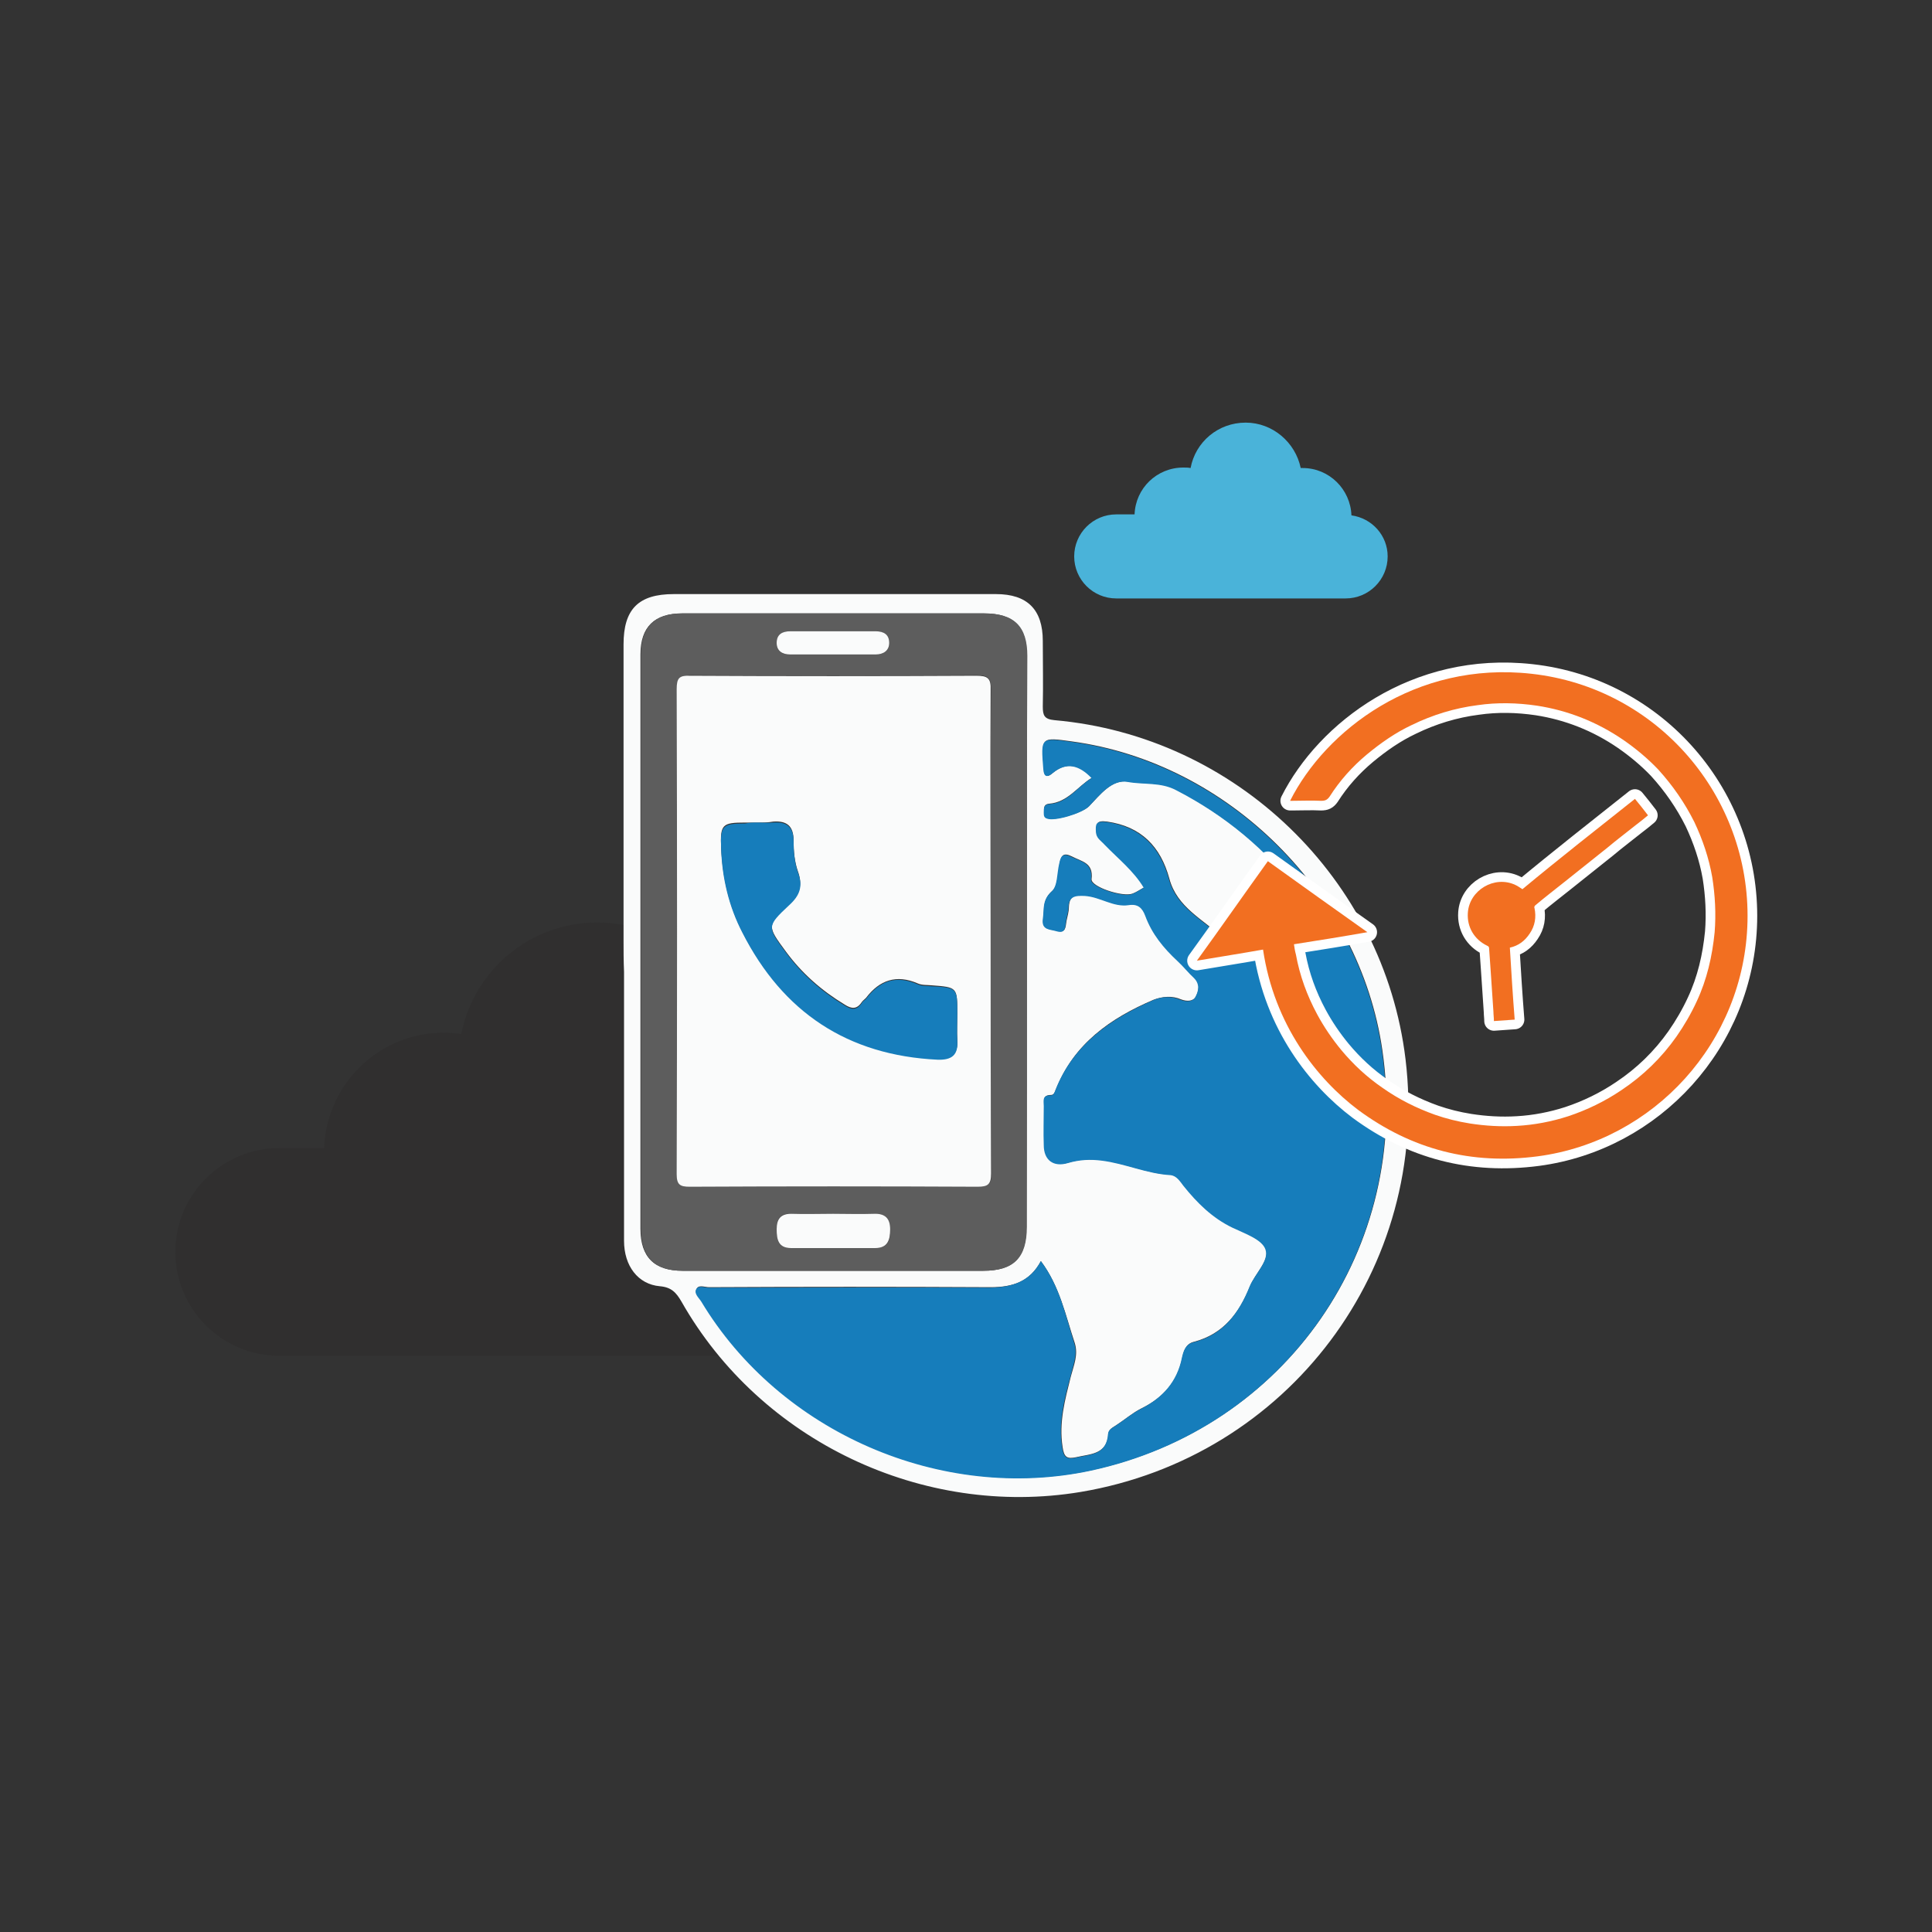 <?xml version="1.0" encoding="utf-8"?>
<!-- Generator: Adobe Illustrator 19.1.0, SVG Export Plug-In . SVG Version: 6.00 Build 0)  -->
<svg version="1.1" id="Layer_1" xmlns="http://www.w3.org/2000/svg" xmlns:xlink="http://www.w3.org/1999/xlink" x="0px" y="0px"
	 viewBox="-97 220.9 400 400" style="enable-background:new -97 220.9 400 400;" xml:space="preserve">
<rect x="-97" y="220.9" width="400" height="400" fill="#333333" stroke="none"/>
<style type="text/css">
	.st0{opacity:0.2;}
	.st1{fill:#231F20;}
	.st2{fill:#FAFBFB;}
	.st3{fill:#167DBB;}
	.st4{fill:#5D5D5D;}
	.st5{fill:#FFFFFF;stroke:#FFFFFF;stroke-width:4;stroke-linejoin:round;stroke-miterlimit:10;}
	.st6{fill:#F26F21;}
	.st7{fill:#4AB3D9;}
</style>
<g>
	<g class="st0">
		<path class="st1" d="M80.4,458.9c-0.4-13.3-11.4-24-24.8-24c-0.3,0-0.6,0-0.9,0c-2.6-13.1-14.2-23-28.1-23
			c-13.9,0-25.5,9.9-28.1,23.1c-1.2-0.2-2.4-0.3-3.6-0.3c-13.4,0-24.3,10.6-24.8,23.9h-9.3c-11.8,0-21.5,9.6-21.5,21.5
			c0,11.8,9.6,21.5,21.5,21.5H77.4c11.8,0,21.5-9.6,21.5-21.5C98.8,469.3,90.8,460.4,80.4,458.9z"/>
	</g>
	<path class="st2" d="M32.1,415.5c0-20.4,0-40.8,0-61.2c0-7.3,3.1-10.4,10.4-10.4c22.2,0,44.5,0,66.7,0c6.5,0,9.7,3.2,9.7,9.7
		c0,4.5,0.1,9.1,0,13.6c0,1.8,0.3,2.6,2.4,2.8c37.6,3.3,68.2,32.9,72.7,70.2c5.2,43.2-24.3,82.4-67.3,89.6
		c-32.6,5.4-66.2-10.5-82.6-39.4c-1.1-1.9-2.1-3-4.5-3.2c-4.5-0.4-7.4-4.2-7.4-9.4c0-18.6,0-37.1,0-55.7
		C32.1,419.8,32.1,417.7,32.1,415.5z M118.5,482c-2.3,4.3-5.9,5.4-10.4,5.4c-19.4-0.1-38.9-0.1-58.3,0c-0.9,0-2.2-0.6-2.6,0.4
		c-0.4,0.9,0.6,1.7,1.1,2.5c16.3,27.1,49.7,41.6,80.6,35c40.4-8.7,66.3-46,60.3-87c-4.7-32.5-31.9-59.5-64.3-63.9
		c-6.4-0.9-6.3-0.9-5.8,5.6c0.1,1.8,0.8,1.9,1.9,0.9c2.9-2.4,5.5-1.6,8.1,1c-3,1.8-5,5.1-8.9,5.4c-1.1,0.1-1.1,0.9-1,1.7
		c0,0.5,0,1,0.7,1.3c1.6,0.6,7.2-1.1,8.6-2.5c2.3-2.4,4.7-5.6,8.1-5.1c3.3,0.6,6.8,0,10,1.7c10.1,5.3,18.7,12.3,25.6,21.4
		c0.7,0.9,2.1,1.9,1.7,2.9c-0.4,1.2-2.1,0.6-3.2,0.8c-1.3,0.2-2.6,0.5-3.9,0.4c-3.4-0.1-6.4,0.4-7.8,4.3c-0.5,1.5-2,1.6-2.9,0.8
		c-4-3.8-9.4-6.2-11-12.2c-1.8-6.6-5.8-10.8-12.9-11.8c-2.3-0.3-2.2,0.5-2.2,2.1c0,1.3,1,1.8,1.8,2.6c2.8,2.8,5.9,5.3,8.1,8.9
		c-0.9,0.5-1.6,1-2.4,1.3c-2,0.8-8.7-1.4-8.5-3c0.4-3.4-2-3.6-4.1-4.7c-1.8-0.9-2.2-0.1-2.5,1.4c-0.4,2-0.3,4.7-1.6,5.8
		c-2,1.8-1.5,3.7-1.8,5.7c-0.3,2.4,1.4,2.1,2.8,2.5c1.9,0.6,1.8-0.8,2-2c0.2-1,0.5-1.9,0.5-2.9c0.1-2.4,1.3-2.6,3.4-2.4
		c3.2,0.2,5.8,2.4,9.1,1.9c1.8-0.3,2.8,0.6,3.4,2.2c1.3,3.8,3.8,6.7,6.7,9.4c1.2,1.1,2.2,2.4,3.4,3.5c1.3,1.2,0.9,2.7,0.3,3.9
		c-0.5,1-1.8,1.1-3.1,0.6c-1.8-0.8-3.9-0.6-5.7,0.1c-8.9,3.8-16.5,9.1-20.2,18.6c-0.2,0.5-0.4,1.1-1,1.1c-1.8,0-1.4,1.2-1.4,2.2
		c0,2.7-0.1,5.4,0,8.1c0.1,3.2,2,4.6,5,3.7c2.3-0.7,4.5-0.8,7-0.5c4.8,0.6,9.3,2.8,14.2,3c1.3,0.1,2,1.3,2.7,2.2
		c2.9,3.5,6,6.7,10.2,8.7c2.5,1.2,6.1,2.5,6.8,4.5c0.8,2.3-2.2,5-3.3,7.7c-2.2,5.5-5.5,9.9-11.6,11.5c-1.7,0.4-2.1,1.9-2.4,3.2
		c-1,5.1-4,8.4-8.5,10.6c-1.8,0.9-3.4,2.3-5.1,3.4c-0.7,0.5-1.7,0.9-1.7,1.8c-0.3,4.4-3.8,4.2-6.7,4.9c-1.9,0.4-2.5,0-2.8-2.1
		c-0.8-5.1,0.5-9.8,1.7-14.6c0.6-2.3,1.6-4.5,0.8-7C123.6,493.2,122.4,487.2,118.5,482z M115.6,416.3c0-19.9,0-39.7,0-59.6
		c0-6.1-2.7-8.8-8.9-8.8c-20.8,0-41.7,0-62.5,0c-5.7,0-8.6,2.8-8.6,8.5c0,39.6,0,79.2,0,118.9c0,5.9,2.9,8.7,8.7,8.7
		c20.7,0,41.5,0,62.2,0c6.4,0,9-2.7,9-9.1C115.6,455.3,115.6,435.8,115.6,416.3z"/>
	<path class="st3" d="M118.5,482c3.9,5.2,5.1,11.2,6.9,17c0.8,2.4-0.3,4.7-0.8,7c-1.3,4.8-2.5,9.5-1.7,14.6c0.3,2.1,1,2.5,2.8,2.1
		c3-0.7,6.4-0.5,6.7-4.9c0.1-1,1-1.3,1.7-1.8c1.7-1.1,3.3-2.5,5.1-3.4c4.5-2.3,7.5-5.6,8.5-10.6c0.3-1.3,0.7-2.8,2.4-3.2
		c6.1-1.5,9.4-6,11.6-11.5c1.1-2.7,4.1-5.3,3.3-7.7c-0.7-2.1-4.3-3.3-6.8-4.5c-4.2-2-7.4-5.2-10.2-8.7c-0.7-0.9-1.4-2.1-2.7-2.2
		c-4.9-0.3-9.4-2.4-14.2-3c-2.4-0.3-4.6-0.2-7,0.5c-3,0.9-5-0.6-5-3.7c-0.1-2.7,0-5.4,0-8.1c0-1-0.4-2.3,1.4-2.2
		c0.6,0,0.8-0.5,1-1.1c3.7-9.4,11.3-14.7,20.2-18.6c1.8-0.8,3.8-0.9,5.7-0.1c1.3,0.5,2.6,0.4,3.1-0.6c0.6-1.1,1-2.6-0.3-3.9
		c-1.2-1.1-2.2-2.4-3.4-3.5c-2.9-2.7-5.3-5.6-6.7-9.4c-0.6-1.6-1.5-2.5-3.4-2.2c-3.2,0.5-5.9-1.7-9.1-1.9c-2.1-0.1-3.3,0.1-3.4,2.4
		c0,1-0.4,1.9-0.5,2.9c-0.2,1.1,0,2.6-2,2c-1.3-0.4-3.1-0.2-2.8-2.5c0.3-2-0.2-3.9,1.8-5.7c1.3-1.1,1.1-3.8,1.6-5.8
		c0.3-1.5,0.7-2.3,2.5-1.4c2.1,1,4.5,1.3,4.1,4.7c-0.2,1.5,6.5,3.8,8.5,3c0.8-0.3,1.5-0.8,2.4-1.3c-2.1-3.5-5.3-6-8.1-8.9
		c-0.7-0.8-1.7-1.3-1.8-2.6c-0.1-1.6-0.1-2.4,2.2-2.1c7.1,1,11.1,5.2,12.9,11.8c1.6,6,7.1,8.4,11,12.2c0.9,0.8,2.4,0.7,2.9-0.8
		c1.3-3.8,4.3-4.3,7.8-4.3c1.3,0,2.6-0.2,3.9-0.4c1.1-0.2,2.8,0.4,3.2-0.8c0.4-1.1-1-2-1.7-2.9c-6.9-9.1-15.5-16.2-25.6-21.4
		c-3.2-1.7-6.7-1.1-10-1.7c-3.3-0.6-5.8,2.7-8.1,5.1c-1.4,1.4-7,3.1-8.6,2.5c-0.7-0.2-0.7-0.7-0.7-1.3c0-0.8,0-1.6,1-1.7
		c4-0.2,5.9-3.6,8.9-5.4c-2.6-2.7-5.2-3.4-8.1-1c-1.1,0.9-1.8,0.8-1.9-0.9c-0.5-6.5-0.6-6.5,5.8-5.6c32.4,4.4,59.6,31.3,64.3,63.9
		c6,41-19.9,78.3-60.3,87c-30.9,6.6-64.3-7.9-80.6-35c-0.5-0.8-1.5-1.6-1.1-2.5c0.5-1,1.7-0.4,2.6-0.4c19.4,0,38.9-0.1,58.3,0
		C112.6,487.4,116.2,486.3,118.5,482z"/>
	<path class="st4" d="M115.6,416.3c0,19.5,0,39.1,0,58.6c0,6.4-2.7,9.1-9,9.1c-20.7,0-41.5,0-62.2,0c-5.9,0-8.7-2.8-8.7-8.7
		c0-39.6,0-79.2,0-118.9c0-5.7,2.8-8.5,8.6-8.5c20.8,0,41.7,0,62.5,0c6.2,0,8.9,2.7,8.9,8.8C115.6,376.5,115.6,396.4,115.6,416.3z
		 M108.1,413.6c0-16.6-0.1-33.2,0.1-49.9c0-2.5-0.7-3-3-3c-19.7,0.1-39.5,0.1-59.2,0c-2.3,0-2.8,0.6-2.8,2.8
		c0.1,33.5,0.1,66.9,0,100.4c0,2.2,0.7,2.6,2.7,2.6c19.9-0.1,39.7-0.1,59.6,0c2.3,0,2.8-0.5,2.8-2.8
		C108,447.1,108.1,430.4,108.1,413.6z M75.5,472.2c-2.9,0-5.8,0.1-8.7,0c-2.3-0.1-3,1.1-3,3.2c0,2.2,0.3,3.9,3,3.9
		c5.8,0,11.6,0,17.4,0c2.6,0,3.2-1.7,3.1-3.9c0-2.3-1.1-3.3-3.4-3.2C81.1,472.3,78.3,472.2,75.5,472.2z M75.6,351.6c-3,0-6,0-9,0
		c-1.6,0-2.8,0.6-2.8,2.4c0,1.8,1.2,2.4,2.8,2.4c5.9,0,11.8,0,17.7,0c1.6,0,2.8-0.8,2.8-2.4c0-1.6-1.2-2.4-2.8-2.4
		C81.4,351.6,78.5,351.6,75.6,351.6z"/>
	<path class="st2" d="M108.1,413.6c0,16.7,0,33.5,0.1,50.2c0,2.3-0.6,2.8-2.8,2.8c-19.9-0.1-39.7-0.1-59.6,0c-2,0-2.7-0.4-2.7-2.6
		c0.1-33.5,0.1-66.9,0-100.4c0-2.3,0.5-2.9,2.8-2.8c19.7,0.1,39.5,0.1,59.2,0c2.4,0,3.1,0.5,3,3C108,380.4,108.1,397,108.1,413.6z
		 M59.9,391.2c-0.9,0-1.7,0-2.6,0c-4.8,0-5.2,0.4-5,5.2c0.3,6.1,1.6,12,4.4,17.4c8.4,16.5,21.8,25.3,40.4,26.3
		c2.9,0.1,4.3-0.9,4.1-3.9c-0.1-1.8,0-3.7,0-5.5c0-5.4,0-5.4-5.3-5.8c-1-0.1-2,0-2.9-0.4c-4.4-1.9-7.9-0.7-10.7,3
		c-0.3,0.3-0.7,0.6-0.9,0.9c-1,1.5-2.1,1.4-3.5,0.5c-4.8-2.9-8.9-6.5-12.2-11c-3.9-5.3-4-5.4,0.7-9.8c2.2-2,2.8-4,1.8-6.8
		c-0.7-2-0.9-4.2-0.9-6.4c0-3-1.4-4.1-4.2-3.9C62,391.2,61,391.2,59.9,391.2z"/>
	<path class="st2" d="M75.5,472.2c2.8,0,5.6,0.1,8.4,0c2.3-0.1,3.4,0.9,3.4,3.2c0,2.2-0.5,3.9-3.1,3.9c-5.8,0-11.6,0-17.4,0
		c-2.7,0-3-1.8-3-3.9c0-2.1,0.8-3.2,3-3.2C69.7,472.3,72.6,472.2,75.5,472.2z"/>
	<path class="st2" d="M75.6,351.6c2.9,0,5.8,0,8.7,0c1.7,0,2.8,0.7,2.8,2.4c0,1.6-1.2,2.4-2.8,2.4c-5.9,0-11.8,0-17.7,0
		c-1.6,0-2.8-0.7-2.8-2.4c0-1.8,1.2-2.4,2.8-2.4C69.6,351.6,72.6,351.6,75.6,351.6z"/>
	<path class="st3" d="M59.9,391.2c1.1,0,2.2,0.1,3.2,0c2.8-0.2,4.2,0.9,4.2,3.9c0,2.1,0.2,4.4,0.9,6.4c1.1,2.9,0.4,4.8-1.8,6.8
		c-4.7,4.4-4.6,4.5-0.7,9.8c3.3,4.5,7.4,8.1,12.2,11c1.4,0.9,2.5,1,3.5-0.5c0.2-0.4,0.6-0.6,0.9-0.9c2.8-3.7,6.2-5,10.7-3
		c0.9,0.4,1.9,0.3,2.9,0.4c5.3,0.3,5.3,0.3,5.3,5.8c0,1.8-0.1,3.7,0,5.5c0.2,3-1.2,4-4.1,3.9c-18.6-0.9-32-9.8-40.4-26.3
		c-2.8-5.4-4.2-11.3-4.4-17.4c-0.2-4.8,0.3-5.2,5-5.2C58.2,391.2,59,391.2,59.9,391.2z"/>
	<g>
		<g>
			<path class="st5" d="M164.5,417.5c-4.5,0.8-9,1.5-13.7,2.3c5-6.9,9.8-13.8,14.7-20.6c6.8,4.9,13.7,9.8,20.6,14.7
				c-5.1,0.9-10.1,1.7-15.2,2.5c0.1,0.7,0.2,1.4,0.4,2.1c0.8,4.4,2.3,8.5,4.4,12.4c1.4,2.6,3.1,5.1,5,7.4c2.5,3,5.3,5.6,8.5,7.8
				c3.4,2.4,7,4.2,10.9,5.6c2.3,0.8,4.7,1.4,7.2,1.8c3.2,0.5,6.5,0.7,9.8,0.5c3.6-0.2,7.2-0.9,10.6-2c3.9-1.3,7.6-3.1,11-5.4
				c4.5-3,8.3-6.7,11.4-11.1c1.6-2.3,3-4.7,4.2-7.3c2.1-4.5,3.2-9.3,3.7-14.3c0.3-3.8,0.1-7.6-0.5-11.4c-0.7-4-2-7.8-3.7-11.4
				c-2-4-4.5-7.6-7.5-10.9c-2.2-2.3-4.6-4.3-7.2-6.1c-5.4-3.7-11.4-6.1-17.9-7.1c-4.1-0.6-8.2-0.7-12.3-0.1c-4.7,0.6-9.3,2-13.6,4.1
				c-3.4,1.6-6.4,3.7-9.3,6.1c-3,2.5-5.6,5.4-7.7,8.7c-0.5,0.7-0.9,0.9-1.8,0.9c-2-0.1-4,0-5.9,0c-0.1,0-0.3,0-0.5,0
				c7.3-14.5,25.9-29,50-26.3c26.1,2.9,45.3,25.4,44.7,51.3c-0.6,25-19.4,45.4-43.4,48.6c-13.7,1.8-26.1-1.4-37.2-9.6
				C175.7,444.3,166.8,433.1,164.5,417.5z"/>
			<path class="st5" d="M241.5,386.3c0.9,1.1,1.8,2.2,2.7,3.4c-0.8,0.7-1.6,1.3-2.5,2c-2,1.6-4,3.1-5.9,4.7c-3,2.4-5.9,4.7-8.9,7.1
				c-2,1.6-4.1,3.2-6.1,4.9c-0.1,0.1-0.2,0.4-0.1,0.5c0.4,1.9,0.1,3.7-1,5.3c-1,1.5-2.3,2.5-4.1,2.9c0.3,5,0.6,9.9,1,14.9
				c-1.4,0.1-2.8,0.2-4.3,0.3c0-0.7-0.1-1.3-0.1-1.9c-0.2-3-0.4-6-0.6-8.9c-0.1-1.4-0.2-2.9-0.3-4.3c0-0.3-0.2-0.4-0.4-0.5
				c-2.7-1.3-4.2-3.9-4-6.8c0.3-4.7,5.5-7.8,9.8-5.8c0.5,0.2,1,0.6,1.5,0.9C225.9,398.6,233.7,392.5,241.5,386.3z"/>
		</g>
		<g>
			<path class="st6" d="M164.5,417.5c-4.5,0.8-9,1.5-13.7,2.3c5-6.9,9.8-13.8,14.7-20.6c6.8,4.9,13.7,9.8,20.6,14.7
				c-5.1,0.9-10.1,1.7-15.2,2.5c0.1,0.7,0.2,1.4,0.4,2.1c0.8,4.4,2.3,8.5,4.4,12.4c1.4,2.6,3.1,5.1,5,7.4c2.5,3,5.3,5.6,8.5,7.8
				c3.4,2.4,7,4.2,10.9,5.6c2.3,0.8,4.7,1.4,7.2,1.8c3.2,0.5,6.5,0.7,9.8,0.5c3.6-0.2,7.2-0.9,10.6-2c3.9-1.3,7.6-3.1,11-5.4
				c4.5-3,8.3-6.7,11.4-11.1c1.6-2.3,3-4.7,4.2-7.3c2.1-4.5,3.2-9.3,3.7-14.3c0.3-3.8,0.1-7.6-0.5-11.4c-0.7-4-2-7.8-3.7-11.4
				c-2-4-4.5-7.6-7.5-10.9c-2.2-2.3-4.6-4.3-7.2-6.1c-5.4-3.7-11.4-6.1-17.9-7.1c-4.1-0.6-8.2-0.7-12.3-0.1c-4.7,0.6-9.3,2-13.6,4.1
				c-3.4,1.6-6.4,3.7-9.3,6.1c-3,2.5-5.6,5.4-7.7,8.7c-0.5,0.7-0.9,0.9-1.8,0.9c-2-0.1-4,0-5.9,0c-0.1,0-0.3,0-0.5,0
				c7.3-14.5,25.9-29,50-26.3c26.1,2.9,45.3,25.4,44.7,51.3c-0.6,25-19.4,45.4-43.4,48.6c-13.7,1.8-26.1-1.4-37.2-9.6
				C175.7,444.3,166.8,433.1,164.5,417.5z"/>
			<path class="st6" d="M241.5,386.3c0.9,1.1,1.8,2.2,2.7,3.4c-0.8,0.7-1.6,1.3-2.5,2c-2,1.6-4,3.1-5.9,4.7c-3,2.4-5.9,4.7-8.9,7.1
				c-2,1.6-4.1,3.2-6.1,4.9c-0.1,0.1-0.2,0.4-0.1,0.5c0.4,1.9,0.1,3.7-1,5.3c-1,1.5-2.3,2.5-4.1,2.9c0.3,5,0.6,9.9,1,14.9
				c-1.4,0.1-2.8,0.2-4.3,0.3c0-0.7-0.1-1.3-0.1-1.9c-0.2-3-0.4-6-0.6-8.9c-0.1-1.4-0.2-2.9-0.3-4.3c0-0.3-0.2-0.4-0.4-0.5
				c-2.7-1.3-4.2-3.9-4-6.8c0.3-4.7,5.5-7.8,9.8-5.8c0.5,0.2,1,0.6,1.5,0.9C225.9,398.6,233.7,392.5,241.5,386.3z"/>
		</g>
	</g>
	<g>
		<path class="st7" d="M182.8,327.6c-0.2-5.4-4.6-9.8-10.1-9.8c-0.1,0-0.2,0-0.4,0c-1.1-5.3-5.8-9.4-11.4-9.4
			c-5.7,0-10.4,4-11.4,9.4c-0.5-0.1-1-0.1-1.5-0.1c-5.5,0-9.9,4.3-10.1,9.7h-3.8c-4.8,0-8.7,3.9-8.7,8.7s3.9,8.7,8.7,8.7h47.5
			c4.8,0,8.7-3.9,8.7-8.7C190.3,331.8,187.1,328.2,182.8,327.6z"/>
	</g>
</g>
</svg>
